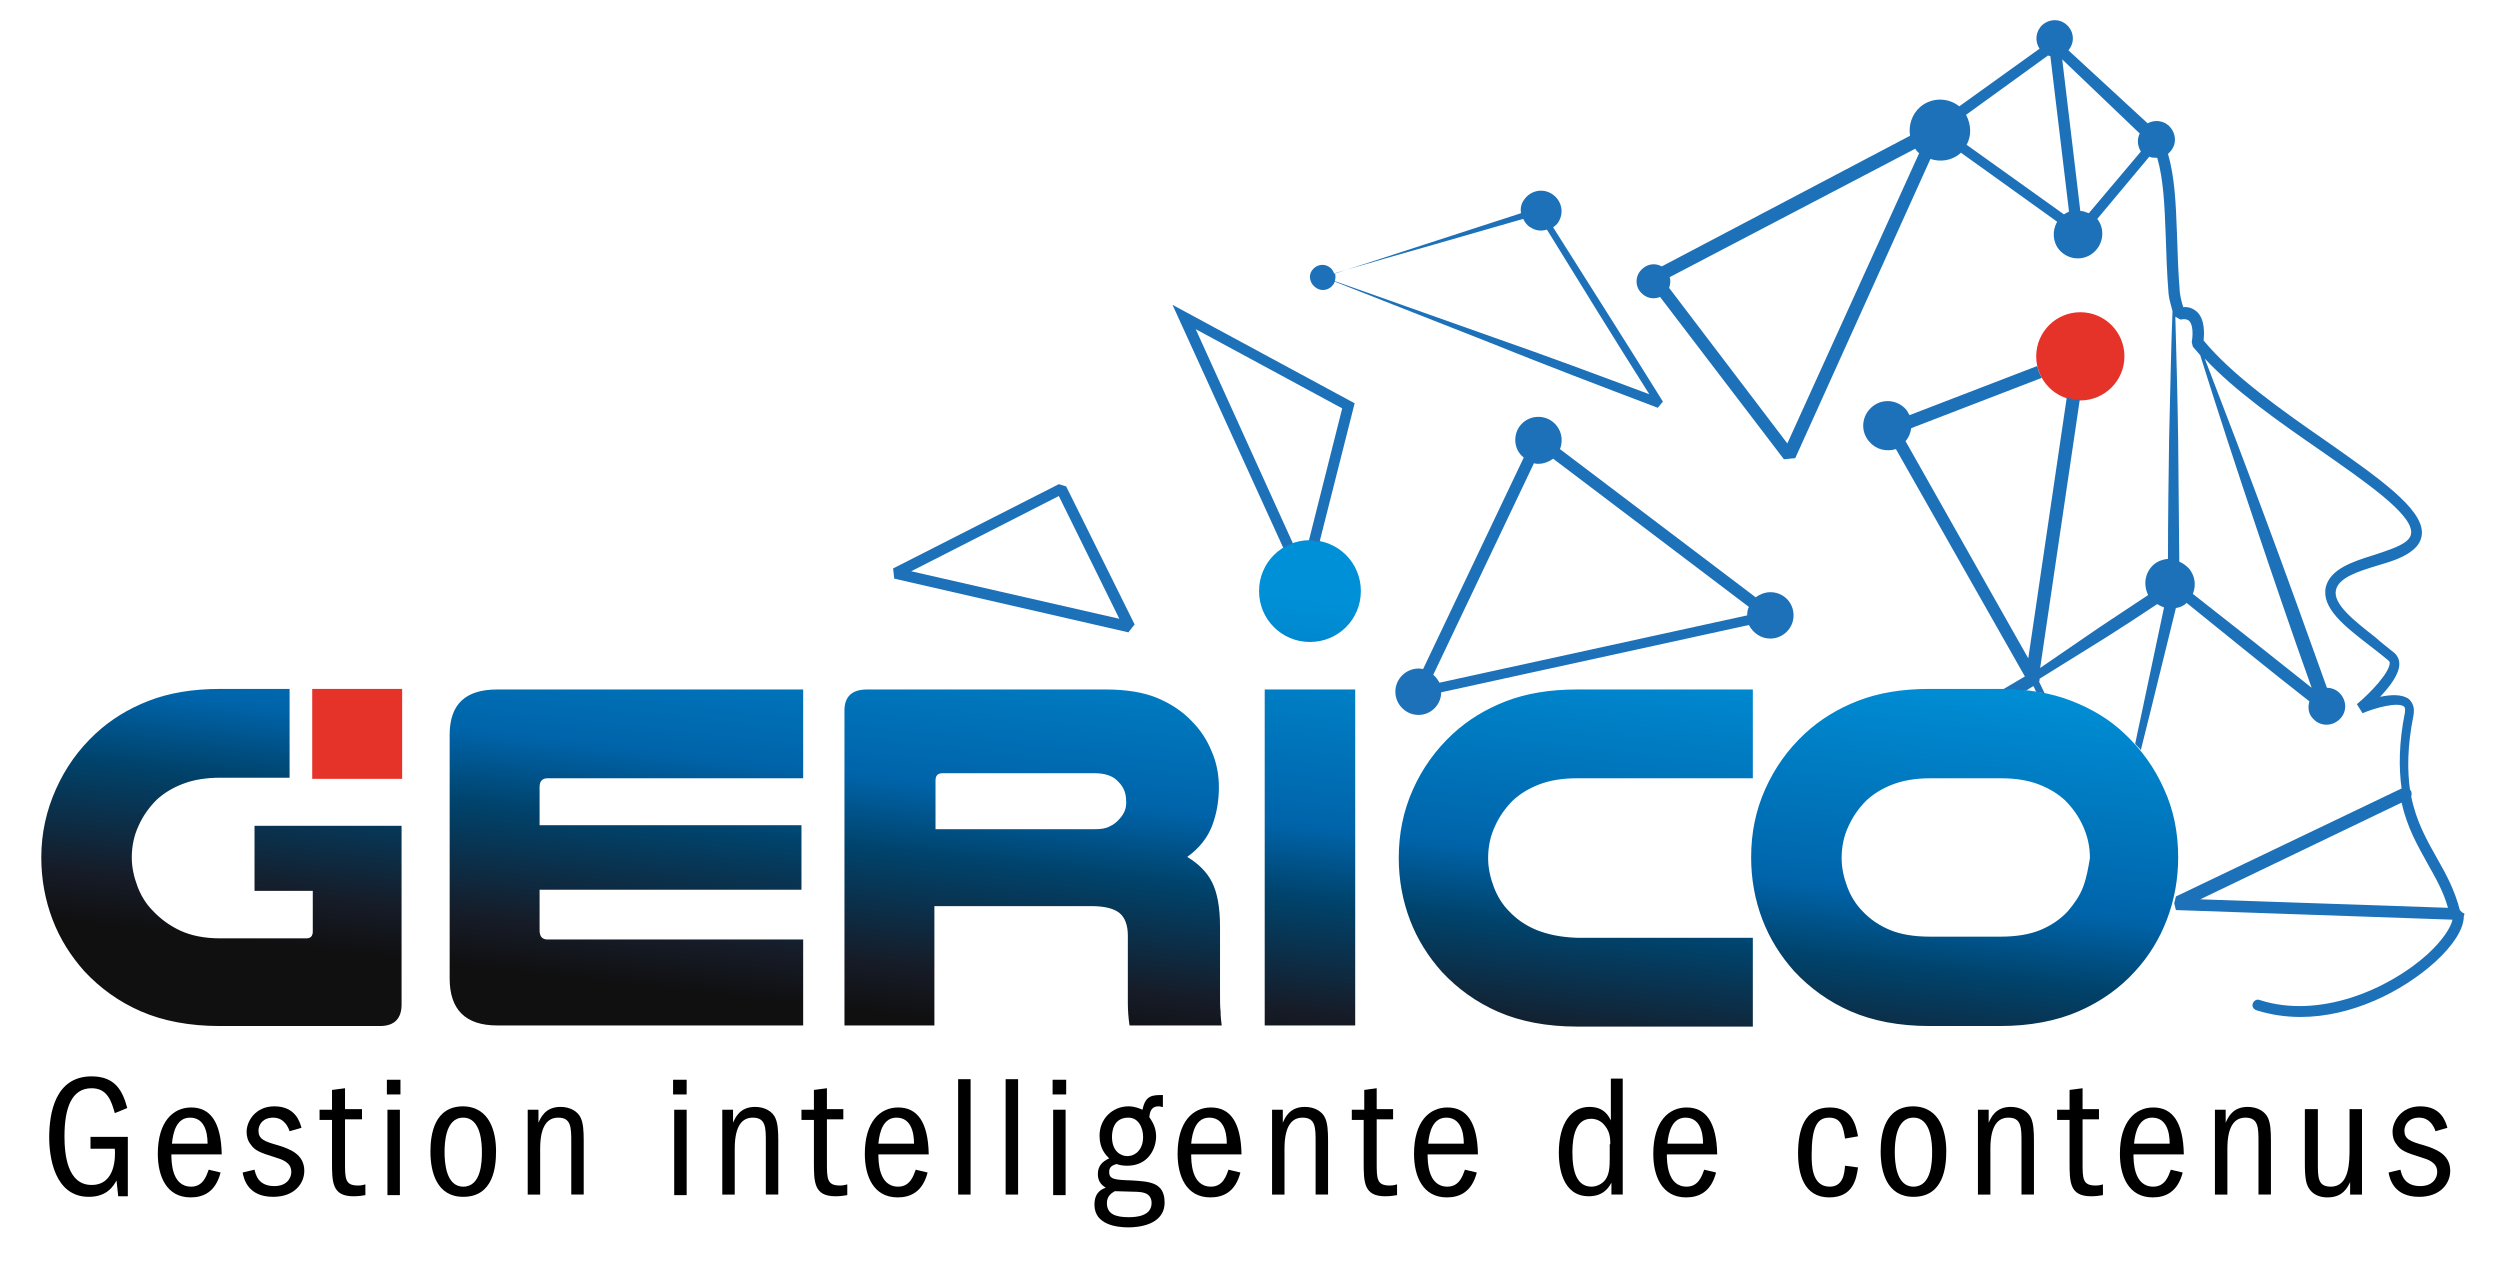 <svg xmlns="http://www.w3.org/2000/svg" xmlns:xlink="http://www.w3.org/1999/xlink" x="0px" y="0px" viewBox="0 0 442 224.5" style="enable-background:new 0 0 442 224.5;" xml:space="preserve"><style type="text/css">	.st0{fill:#E6332A;}	.st1{fill:url(#SVGID_1_);}	.st2{fill:#1D71B8;}</style><g id="Calque_2"></g><g id="Calque_1">	<g>		<g>			<path d="M22.6,201.1v10.4h-1.7l-0.3-2.8c-0.5,0.9-1.6,2.9-4.9,2.9c-6.1,0-7-7.1-7-10.5c0-4.4,1.1-10.8,7.5-10.8    c4.2,0,5.5,2.6,6.3,5.6l-2.2,0.9c-0.6-2.1-1.3-4.4-4.1-4.4c-3.6,0-4.8,3.6-4.8,8.5c0,3.2,0.5,8.6,4.8,8.6s4.2-5.1,4.1-6.4H16    v-2.1H22.6z"></path>			<path d="M30.3,204c0,1.3,0,5.8,3.5,5.8c2.1,0,2.7-1.9,3.1-3l2.1,0.5c-0.9,3.5-3.1,4.4-5.3,4.4c-4.3,0-5.8-3.8-5.8-7.7    c0-5.7,2.7-8.2,5.9-8.2c3.4,0,5.3,2.6,5.4,8.3H30.3z M36.7,202.2c0-2.3-0.7-4.6-3.1-4.6c-2.3,0-3,2.4-3.2,4.6H36.7z"></path>			<path d="M51.2,200c-0.2-0.6-0.9-2.4-2.9-2.4c-1.8,0-2.6,1.2-2.6,2.3c0,1.5,1,1.9,3.5,2.6c1.9,0.6,4.6,1.5,4.6,4.5    c0,2.2-1.7,4.6-5.5,4.6c-4.5,0-5.2-3.2-5.4-4.3l2.1-0.5c0.2,0.8,0.6,2.9,3.5,2.9c2.2,0,3-1.4,3-2.5c0-1.7-1.6-2.2-2.9-2.6    c-2.6-0.8-3.6-1.2-4.3-2.3c-0.5-0.6-0.7-1.4-0.7-2.2c0-1.8,1.5-4.5,4.9-4.5c3.7,0,4.5,2.7,4.8,3.8L51.2,200z"></path>			<path d="M61,192.4v3.7H64v1.8H61v7.6c0,2.9,0,4.1,2.3,4.1c0.6,0,0.9-0.1,1.3-0.2v1.9c-0.6,0.1-1.2,0.2-2.1,0.2    c-3.8,0-3.8-2.5-3.8-6.1V198h-2.2v-1.8h2.2v-3.5L61,192.4z"></path>			<path d="M68.4,193.5v-2.6h2.4v2.6H68.4z M70.7,196.2v15.1h-2.2v-15.1H70.7z"></path>			<path d="M87.7,203.5c0,2.7-0.4,8.1-5.8,8.1c-4.7,0-5.8-4.4-5.8-8c0-3.1,0.7-8,5.8-8C86.7,195.7,87.7,200.3,87.7,203.5z     M78.6,203.7c0,1.7,0.2,6.1,3.3,6.1c3.2,0,3.3-4.4,3.3-6.1c0-1.4-0.1-6.1-3.3-6.1C78.7,197.6,78.6,202.2,78.6,203.7z"></path>			<path d="M93.1,196.2h2.1v2.3c0.4-0.9,1.2-2.8,3.9-2.8c1.7,0,3.1,0.8,3.6,2c0.4,0.9,0.5,2.2,0.5,3.9v9.6h-2.2v-9.3    c0-2.5,0-4.3-2.3-4.3c-1.8,0-3.2,1.3-3.2,5.5v8.1h-2.2V196.2z"></path>			<path d="M119,193.5v-2.6h2.4v2.6H119z M121.4,196.2v15.1h-2.2v-15.1H121.4z"></path>			<path d="M127.5,196.2h2.1v2.3c0.4-0.9,1.2-2.8,3.9-2.8c1.7,0,3.1,0.8,3.6,2c0.4,0.9,0.5,2.2,0.5,3.9v9.6h-2.2v-9.3    c0-2.5,0-4.3-2.3-4.3c-1.8,0-3.2,1.3-3.2,5.5v8.1h-2.2V196.2z"></path>			<path d="M146.2,192.4v3.7h2.9v1.8h-2.9v7.6c0,2.9,0,4.1,2.3,4.1c0.6,0,0.9-0.1,1.3-0.2v1.9c-0.6,0.1-1.2,0.2-2.1,0.2    c-3.8,0-3.8-2.5-3.8-6.1V198h-2.2v-1.8h2.2v-3.5L146.2,192.4z"></path>			<path d="M155.3,204c0,1.3,0,5.8,3.5,5.8c2.1,0,2.7-1.9,3.1-3l2.1,0.5c-0.9,3.5-3.1,4.4-5.3,4.4c-4.3,0-5.8-3.8-5.8-7.7    c0-5.7,2.7-8.2,5.9-8.2c3.4,0,5.3,2.6,5.4,8.3H155.3z M161.6,202.2c0-2.3-0.7-4.6-3.1-4.6c-2.3,0-3,2.4-3.2,4.6H161.6z"></path>			<path d="M171.6,190.8v20.4h-2.2v-20.4H171.6z"></path>			<path d="M180,190.8v20.4h-2.2v-20.4H180z"></path>			<path d="M186.1,193.5v-2.6h2.4v2.6H186.1z M188.4,196.2v15.1h-2.2v-15.1H188.4z"></path>			<path d="M205.4,195.7c-0.3-0.1-0.4-0.1-0.6-0.1c-1.2,0-1.5,0.9-1.6,1.9c0.3,0.5,1.2,1.6,1.2,3.4c0,2.2-1.4,5.2-5.1,5.2    c-0.8,0-1.3-0.1-1.9-0.3c-0.6,0.2-1.3,0.4-1.3,1.4c0,1.3,0.9,1.4,4,1.5c3.1,0.2,5.8,0.3,5.8,3.9c0,4.1-4.9,4.4-6.4,4.4    c-1.9,0-6-0.4-6-4c0-2.3,1.4-2.8,2-3c-0.6-0.4-1.4-1-1.4-2.4c0-1.4,0.7-2.2,2-2.8c-0.6-0.6-1.7-1.7-1.7-4c0-3.1,2.4-5.2,5.1-5.2    c1.2,0,2,0.4,2.5,0.6c0.5-2.6,1.8-2.6,3.6-2.6V195.7z M195.7,212.7c0,2,1.6,2.5,3.9,2.5c1.3,0,4-0.2,4-2.5c0-0.6-0.2-1.5-1.3-1.8    c-0.6-0.2-1-0.2-5.2-0.3C196.6,210.9,195.7,211.4,195.7,212.7z M196.6,201c0,2.6,1.6,3.4,2.7,3.4c1.4,0,2.8-1.1,2.8-3.4    c0-1.6-0.8-3.4-2.6-3.4C196.8,197.6,196.6,200.1,196.6,201z"></path>			<path d="M210.6,204c0,1.3,0,5.8,3.5,5.8c2.1,0,2.7-1.9,3.1-3l2.1,0.5c-0.9,3.5-3.1,4.4-5.3,4.4c-4.3,0-5.8-3.8-5.8-7.7    c0-5.7,2.7-8.2,5.9-8.2c3.4,0,5.3,2.6,5.4,8.3H210.6z M216.9,202.2c0-2.3-0.7-4.6-3.1-4.6c-2.3,0-3,2.4-3.2,4.6H216.9z"></path>			<path d="M224.7,196.2h2.1v2.3c0.4-0.9,1.2-2.8,3.9-2.8c1.7,0,3.1,0.8,3.6,2c0.4,0.9,0.5,2.2,0.5,3.9v9.6h-2.2v-9.3    c0-2.5,0-4.3-2.3-4.3c-1.8,0-3.2,1.3-3.2,5.5v8.1h-2.2V196.2z"></path>			<path d="M243.4,192.4v3.7h2.9v1.8h-2.9v7.6c0,2.9,0,4.1,2.3,4.1c0.6,0,0.9-0.1,1.3-0.2v1.9c-0.6,0.1-1.2,0.2-2.1,0.2    c-3.8,0-3.8-2.5-3.8-6.1V198H239v-1.8h2.2v-3.5L243.4,192.4z"></path>			<path d="M252.4,204c0,1.3,0,5.8,3.5,5.8c2.1,0,2.7-1.9,3.1-3l2.1,0.5c-0.9,3.5-3.1,4.4-5.3,4.4c-4.3,0-5.8-3.8-5.8-7.7    c0-5.7,2.7-8.2,5.9-8.2c3.4,0,5.3,2.6,5.4,8.3H252.4z M258.8,202.2c0-2.3-0.7-4.6-3.1-4.6c-2.3,0-3,2.4-3.2,4.6H258.8z"></path>			<path d="M286.9,190.8v20.4h-2v-2.1c-0.4,0.7-1.3,2.4-4,2.4c-4.8,0-5.3-5.4-5.3-7.7c0-5.2,2.2-8.1,5.4-8.1c2.6,0,3.4,1.6,3.8,2.4    v-7.4H286.9z M284.7,202.3c0-0.8,0-2.1-0.9-3.2c-0.7-1-1.7-1.3-2.5-1.3c-2.7,0-3.3,3.1-3.3,5.9c0,3.5,0.8,6.1,3.4,6.1    c0.9,0,1.9-0.5,2.4-1.2c0.7-0.9,0.8-2.2,0.8-3.7V202.3z"></path>			<path d="M294.7,204c0,1.3,0,5.8,3.5,5.8c2.1,0,2.7-1.9,3.1-3l2.1,0.5c-0.9,3.5-3.1,4.4-5.3,4.4c-4.3,0-5.8-3.8-5.8-7.7    c0-5.7,2.7-8.2,5.9-8.2c3.4,0,5.3,2.6,5.4,8.3H294.7z M301.1,202.2c0-2.3-0.7-4.6-3.1-4.6c-2.3,0-3,2.4-3.2,4.6H301.1z"></path>			<path d="M326.2,201.3c-0.3-1.9-0.6-3.7-2.8-3.7c-2.1,0-3.1,1.6-3.1,6.6c0,1.7,0,5.6,3.2,5.6c2.3,0,2.6-2.2,2.7-3.7l2.3,0.3    c-0.3,2.1-0.9,5.3-5.1,5.3c-4.5,0-5.5-4.2-5.5-7.8c0-4.1,1.1-8.1,5.6-8.1c4,0,4.6,3.1,5,5.1L326.2,201.3z"></path>			<path d="M344.1,203.5c0,2.7-0.4,8.1-5.8,8.1c-4.7,0-5.8-4.4-5.8-8c0-3.1,0.7-8,5.8-8C343.1,195.7,344.1,200.3,344.1,203.5z     M335,203.7c0,1.7,0.2,6.1,3.3,6.1c3.2,0,3.3-4.4,3.3-6.1c0-1.4-0.1-6.1-3.3-6.1C335.1,197.6,335,202.2,335,203.7z"></path>			<path d="M349.5,196.2h2.1v2.3c0.4-0.9,1.2-2.8,3.9-2.8c1.7,0,3.1,0.8,3.6,2c0.4,0.9,0.5,2.2,0.5,3.9v9.6h-2.2v-9.3    c0-2.5,0-4.3-2.3-4.3c-1.8,0-3.2,1.3-3.2,5.5v8.1h-2.2V196.2z"></path>			<path d="M368.2,192.4v3.7h2.9v1.8h-2.9v7.6c0,2.9,0,4.1,2.3,4.1c0.6,0,1-0.1,1.3-0.2v1.9c-0.6,0.1-1.2,0.2-2.1,0.2    c-3.8,0-3.8-2.5-3.8-6.1V198h-2.2v-1.8h2.2v-3.5L368.2,192.4z"></path>			<path d="M377.2,204c0,1.3,0,5.8,3.5,5.8c2.1,0,2.7-1.9,3.1-3l2.1,0.5c-0.9,3.5-3.1,4.4-5.3,4.4c-4.3,0-5.8-3.8-5.8-7.7    c0-5.7,2.7-8.2,5.9-8.2c3.4,0,5.3,2.6,5.4,8.3H377.2z M383.6,202.2c0-2.3-0.7-4.6-3.1-4.6c-2.3,0-3,2.4-3.2,4.6H383.6z"></path>			<path d="M391.4,196.2h2.1v2.3c0.4-0.9,1.2-2.8,3.9-2.8c1.7,0,3.1,0.8,3.6,2c0.4,0.9,0.5,2.2,0.5,3.9v9.6h-2.2v-9.3    c0-2.5,0-4.3-2.3-4.3c-1.8,0-3.2,1.3-3.2,5.5v8.1h-2.2V196.2z"></path>			<path d="M409.8,196.2v9.5c0,2.5,0,4.1,2.3,4.1c3.3,0,3.3-4.4,3.3-6.8v-6.9h2.2v15.1h-2.1V209c-0.5,1-1.3,2.7-4,2.7    c-0.7,0-2.6-0.1-3.5-2c-0.5-1-0.5-3.1-0.5-4v-9.6H409.8z"></path>			<path d="M430.6,200c-0.2-0.6-0.9-2.4-2.9-2.4c-1.8,0-2.6,1.2-2.6,2.3c0,1.5,1,1.9,3.5,2.6c1.9,0.6,4.6,1.5,4.6,4.5    c0,2.2-1.7,4.6-5.5,4.6c-4.5,0-5.2-3.2-5.4-4.3l2.1-0.5c0.2,0.8,0.6,2.9,3.5,2.9c2.2,0,3-1.4,3-2.5c0-1.7-1.6-2.2-2.9-2.6    c-2.6-0.8-3.6-1.2-4.3-2.3c-0.5-0.6-0.7-1.4-0.7-2.2c0-1.8,1.5-4.5,4.9-4.5c3.7,0,4.5,2.7,4.8,3.8L430.6,200z"></path>		</g>		<g>			<rect x="55.2" y="121.8" class="st0" width="15.9" height="15.9"></rect>		</g>		<g>			<g>				<linearGradient id="SVGID_1_" gradientUnits="userSpaceOnUse" x1="203.002" y1="92.197" x2="190.84" y2="198.917">					<stop offset="9.616422e-02" style="stop-color:#0090D7"></stop>					<stop offset="0.467" style="stop-color:#0064AA"></stop>					<stop offset="0.587" style="stop-color:#00436C"></stop>					<stop offset="0.77" style="stop-color:#161C28"></stop>					<stop offset="0.853" style="stop-color:#101011"></stop>				</linearGradient>				<path class="st1" d="M271.6,164.4c-1.9-0.8-3.5-1.9-4.8-3.3c-1.2-1.2-2.1-2.7-2.7-4.3c-0.6-1.6-1-3.3-1-5.1c0-2,0.4-3.9,1.2-5.6     c0.8-1.8,1.9-3.3,3.2-4.6c1.3-1.2,2.8-2.1,4.6-2.8c1.8-0.7,4-1.1,6.7-1.1h31.1v-15.7h-31.1c-4.8,0-9,0.7-12.6,2.1     c-3.6,1.4-6.7,3.3-9.4,5.8c-3,2.8-5.3,6-7,9.8c-1.7,3.8-2.5,7.8-2.5,12.1c0,3.9,0.7,7.6,2,11c1.3,3.4,3.2,6.4,5.6,9.1     c2.8,3,6.1,5.4,10,7.1c3.9,1.7,8.6,2.6,13.9,2.6h31.1v-15.7h-31.1C275.9,165.7,273.6,165.2,271.6,164.4z M382.6,139.5     c-1.7-3.8-4-7-7-9.8c-2.6-2.5-5.8-4.4-9.4-5.8c-3.6-1.4-7.8-2.1-12.6-2.1h-12.5c-4.8,0-9,0.7-12.6,2.1c-3.6,1.4-6.7,3.3-9.4,5.8     c-3,2.8-5.3,6-7,9.8c-1.7,3.8-2.5,7.8-2.5,12.1c0,3.9,0.7,7.6,2,11c1.3,3.4,3.2,6.4,5.6,9.1c2.8,3,6.1,5.4,10,7.1     c3.9,1.7,8.6,2.6,13.9,2.6h12.5c5.3,0,10-0.9,13.9-2.6c3.9-1.7,7.3-4.1,10-7.1c2.4-2.6,4.3-5.7,5.6-9.1c1.3-3.4,2-7.1,2-11     C385.1,147.2,384.3,143.2,382.6,139.5z M368.3,156.8c-0.6,1.6-1.6,3-2.7,4.3c-1.3,1.4-2.9,2.5-4.8,3.3c-1.9,0.8-4.3,1.2-7.1,1.2     h-12.5c-2.8,0-5.2-0.4-7.1-1.2c-1.9-0.8-3.5-1.9-4.8-3.3c-1.2-1.2-2.1-2.7-2.7-4.3c-0.6-1.6-1-3.3-1-5.1c0-2,0.4-3.9,1.2-5.6     c0.8-1.8,1.9-3.3,3.2-4.6c1.3-1.2,2.8-2.1,4.6-2.8c1.8-0.7,4-1.1,6.7-1.1h12.5c2.7,0,4.9,0.4,6.7,1.1c1.8,0.7,3.3,1.6,4.6,2.8     c1.3,1.3,2.4,2.8,3.2,4.6c0.8,1.8,1.2,3.6,1.2,5.6C369.2,153.5,368.9,155.2,368.3,156.8z M45,146v11.5h10.3v7.2     c0,0.8-0.4,1.2-1.1,1.2H38.9c-2.8,0-5.2-0.5-7.1-1.4c-1.9-0.9-3.5-2.1-4.8-3.5c-1.2-1.2-2.1-2.7-2.7-4.3c-0.6-1.6-1-3.3-1-5.1     c0-2,0.4-3.9,1.2-5.6c0.8-1.8,1.9-3.3,3.2-4.6c1.3-1.2,2.8-2.1,4.6-2.8c1.8-0.7,4-1.1,6.7-1.1h12.2v-15.7H38.9     c-4.8,0-9,0.7-12.6,2.1c-3.6,1.4-6.7,3.3-9.4,5.8c-3,2.8-5.3,6-7,9.8c-1.7,3.8-2.6,7.8-2.6,12.1c0,3.9,0.7,7.6,2,11     c1.3,3.4,3.2,6.4,5.6,9.1c2.8,3,6.1,5.4,10,7.1c3.9,1.7,8.6,2.6,13.9,2.6h28.4c2.5,0,3.8-1.3,3.8-3.8V146H55.2H45z M79.5,129.9     V173c0,5.5,2.8,8.3,8.4,8.3H142v-15.2H96.8c-0.9,0-1.4-0.5-1.4-1.6v-7.2h46.3v-11.4H95.4v-6.8c0-1,0.5-1.5,1.4-1.5H142v-15.7     H87.9C82.3,121.9,79.5,124.5,79.5,129.9z M231.6,95.5c-5,0-9,4-9,9s4,9,9,9c5,0,9-4,9-9S236.6,95.5,231.6,95.5z M223.6,181.3h16     v-59.4h-16V181.3z M215.7,175.7v-11.9c0-3.4-0.5-6-1.4-7.8c-0.9-1.8-2.4-3.3-4.4-4.5c2.1-1.5,3.6-3.4,4.4-5.5     c0.8-2.1,1.2-4.4,1.2-6.8c0-2.2-0.4-4.4-1.3-6.4c-0.8-2-2-3.8-3.5-5.3c-1.6-1.7-3.7-3.1-6.1-4.1c-2.4-1-5.5-1.5-9.1-1.5h-42.2     c-2.6,0-4,1.2-4,3.7v55.7h15.9v-21.1h27.7c2.3,0,4,0.4,5,1.2c1,0.8,1.5,2.2,1.5,4v11.9c0,1.3,0.1,2.7,0.3,4H216     c-0.1-0.8-0.2-1.6-0.2-2.5C215.7,178,215.7,177,215.7,175.7z M198,144.7c-0.5,0.6-1.1,1.1-1.8,1.4c-0.7,0.4-1.6,0.5-2.7,0.5     h-28.1V138c0-0.9,0.4-1.3,1.3-1.3h26.8c1.9,0,3.4,0.5,4.3,1.6c0.9,0.9,1.3,2,1.3,3.3C199.2,142.8,198.8,143.8,198,144.7z"></path>			</g>		</g>		<g>			<g>				<circle class="st0" cx="367.8" cy="63" r="7.8"></circle>			</g>			<g>				<path class="st2" d="M232.7,50.9c1,0.7,2.4,0.4,3.1-0.7c0.1-0.1,0.1-0.3,0.2-0.4l27.2,10.7c9.9,4,19.9,7.8,29.9,11.6L294,71     c-6.4-10.3-12.9-20.5-19.4-30.8c0.3-0.3,0.7-0.5,0.9-0.9c1.1-1.7,0.6-3.9-1.1-5c-1.7-1.1-3.9-0.6-5,1.1     c-0.5,0.7-0.6,1.5-0.5,2.3l-33,10.7c-0.2-0.5-0.4-0.9-0.9-1.2c-1-0.7-2.4-0.4-3.1,0.7C231.3,48.8,231.6,50.2,232.7,50.9z      M236,48.3c5.8-1.7,11.6-3.4,17.3-5l16-4.6c0.3,0.6,0.7,1.2,1.3,1.5c0.9,0.6,1.9,0.7,2.9,0.4c6,9.7,12,19.5,18.1,29.1     c-9.1-3.4-18.2-6.8-27.4-10L236,49.7C236.1,49.3,236.2,48.8,236,48.3z"></path>				<path class="st2" d="M226.9,96.9c0.5-0.3,1.1-0.6,1.7-0.8l-17.2-37.9l25.9,14l-5.9,23.4c0.1,0,0.1,0,0.2,0     c0.6,0,1.2,0.1,1.7,0.2l6.2-24.5l-32.2-17.4L226.9,96.9z"></path>				<path class="st2" d="M434.9,160.9c-0.9-3.5-2.4-6.3-4-9.1c-1.8-3.2-3.7-6.5-4.6-11c0.1-0.3,0.1-0.6,0-0.9c0-0.1-0.1-0.2-0.2-0.2     c-0.5-3.5-0.5-7.7,0.6-13.2c0.3-1.6-0.3-2.4-0.8-2.9c-1.2-0.9-3.2-0.8-5.1-0.4c1.7-1.8,3.4-4,3.4-5.8c0-0.8-0.3-1.4-0.8-1.9     c-1.1-0.9-2.3-1.8-3.4-2.8c-3.7-2.9-7.6-5.9-7-8.4c0.5-2.2,4-3.3,7.3-4.3c2.4-0.7,4.6-1.4,6.1-2.6c1.2-0.9,1.8-2,1.8-3.3     c-0.1-4.3-7.5-9.5-16.9-16.1c-7.8-5.4-16.6-11.6-21.7-17.8c0.1-1.1,0.3-3.7-1.2-5.1c-0.5-0.4-1.2-0.9-2.4-0.8     c-0.3-0.9-0.5-1.8-0.6-2.6c-0.3-3.6-0.4-6.9-0.5-10.1c-0.2-5.6-0.4-10.3-1.6-14.4c0,0,0.1,0,0.1-0.1c1.4-1.2,1.5-3.2,0.3-4.6     c-1-1.2-2.7-1.4-4-0.7L365.7,8.9c1-1.2,1.1-2.9,0-4.2c-1.2-1.4-3.2-1.5-4.6-0.3c-1.2,1.1-1.4,2.9-0.5,4.2l-14.2,10.2     c-2-1.6-4.9-1.6-6.9,0.1c-1.5,1.3-2.1,3.3-1.8,5.1l-43.9,23.1c-1.1-0.6-2.4-0.5-3.4,0.4c-1.3,1.1-1.4,3-0.3,4.2     c0.9,1,2.2,1.3,3.4,0.8l21.9,28.7l2-0.2l23.9-52.9c1.8,0.6,3.8,0.3,5.3-1c0,0,0-0.1,0.1-0.1l17,12.2c-0.9,1.6-0.8,3.6,0.4,5     c1.6,1.8,4.3,2,6.1,0.4c1.7-1.5,2-4.1,0.6-5.9l9.2-11c0.4,0.2,0.9,0.2,1.4,0.2c1.1,3.8,1.3,8.3,1.5,13.8c0.1,3,0.2,6.5,0.5,10.2     c0.1,1,0.4,2,0.7,3.1c-0.3,7.5-0.4,15.1-0.6,22.6c-0.1,7.1-0.2,14.1-0.2,21.2c-0.9,0.1-1.8,0.4-2.5,1c-1.6,1.4-1.9,3.6-1,5.4     c-2.9,1.9-5.7,3.8-8.6,5.7l-10.5,7.2l7-47.4c0,0,0,0,0,0c-0.8,0-1.5-0.2-2.3-0.4l-6.8,46.1L336.9,78c0.6-0.7,0.9-1.5,1-2.3     l23.1-8.9c-0.4-0.7-0.7-1.4-0.8-2.1l-22.6,8.7c-0.2-0.4-0.4-0.7-0.6-1c-1.6-1.8-4.3-2-6.1-0.4c-1.8,1.6-2,4.3-0.4,6.1     c1.2,1.4,3,1.8,4.7,1.3l22.8,40.2l-3.9,2.3c1.4,0,2.8,0.1,4.1,0.2l1.3-0.8c0.2,0.3,0.3,0.7,0.5,1c0.5,0.1,1,0.2,1.5,0.3     c-0.3-0.7-0.7-1.4-1-2.1c0.1-0.1,0.1-0.2,0.1-0.4l0,0l0-0.1l11.9-7.4c3-1.9,5.9-3.8,8.9-5.8c0.4,0.3,0.8,0.4,1.2,0.6l-4,18.9     c-0.4,1.7-0.7,3.4-1.1,5.2c0.3,0.4,0.7,0.7,1,1.1c0.5-2,1-4,1.5-6l4.7-19.1c0.7-0.1,1.4-0.4,1.9-0.9     c7.2,5.8,14.4,11.7,21.7,17.4c-0.3,1-0.2,2.2,0.6,3c1.2,1.4,3.2,1.5,4.6,0.3c1.4-1.2,1.5-3.2,0.3-4.6c-0.6-0.7-1.5-1.1-2.4-1.1     c-3.5-9.8-7-19.5-10.6-29.2c-3.6-9.7-7.3-19.4-11-29c5.3,5.7,13.3,11.3,20.4,16.2c8.3,5.8,16.1,11.2,16.1,14.5     c0,0.4-0.1,1-1,1.7c-1.2,0.9-3.4,1.6-5.5,2.3c-3.9,1.2-7.8,2.5-8.6,5.7c-0.8,3.7,3.3,6.9,7.7,10.3c1.2,0.9,2.3,1.8,3.4,2.7     c0.1,0.1,0.2,0.2,0.2,0.4c0,1.7-3.4,5.3-5.8,7.3l1,1.6c2.3-1,6.2-2,7.3-1.2c0.1,0.1,0.3,0.2,0.2,1c-1.1,5.5-1.1,9.9-0.6,13.5     l-39.9,19.1c-0.1,0.4-0.2,0.8-0.3,1.2l0.3,1.2l48.9,1.7c-0.3,1.4-1.7,3.6-4.4,6.1c-7,6.3-19.2,11.5-29.7,8.1     c-0.5-0.2-1,0.1-1.2,0.6s0.1,1,0.6,1.2c2.5,0.8,5.2,1.2,7.8,1.2c9,0,17.9-4.4,23.8-9.7c3.3-3,5.1-5.9,5.1-8.1     c0.1-0.2,0.1-0.3,0.1-0.5C435.3,161.4,435.1,161.1,434.9,160.9z M316,78.4l-20.9-27.5c0.2-0.6,0.3-1.3,0.1-1.9l43.4-22.7     c0.1,0.1,0.2,0.3,0.3,0.4c0.1,0.1,0.3,0.3,0.4,0.4L316,78.4z M364.9,37.9l-17.2-12.3c0.9-1.6,0.8-3.6-0.1-5.3l14.5-10.5     c0.1,0.1,0.3,0.1,0.4,0.1l3.3,27.5C365.5,37.6,365.2,37.7,364.9,37.9z M369.3,37.7c-0.5-0.2-1-0.4-1.5-0.4l-3.2-26.8l13.7,13.1     c-0.5,1-0.4,2.2,0.2,3.2L369.3,37.7z M398.9,93.2c3.2,9.5,6.4,18.9,9.8,28.4c-7-5.6-14-11.1-21-16.6c0.6-1.5,0.4-3.2-0.7-4.5     c-0.5-0.5-1-0.9-1.7-1.2c-0.1-7.2-0.1-14.3-0.2-21.5c-0.1-7.3-0.3-14.5-0.5-21.8l0.9,0.5c1-0.2,1.4,0.1,1.5,0.2     c0.8,0.7,0.7,2.7,0.5,3.8l0.2,0.8c0.4,0.5,0.9,1,1.3,1.5C392.2,73,395.5,83.1,398.9,93.2z M389,159l35.6-17.1     c1,4.5,2.9,7.7,4.6,10.8c1.4,2.5,2.8,4.9,3.6,7.8L389,159z"></path>				<path class="st2" d="M187.2,85.6l-29.3,14.9l0.2,1.8l41.4,9.5l1.1-1.4L188.5,86L187.2,85.6z M161.1,101l26.1-13.3l10.7,21.7     L161.1,101z"></path>				<path class="st2" d="M313,112.9c2.2,0,4.1-1.8,4.1-4.1s-1.8-4.1-4.1-4.1c-1,0-1.9,0.4-2.6,0.9l-34.6-26.2c0.2-0.5,0.3-1,0.3-1.6     c0-2.2-1.8-4.1-4.1-4.1s-4.1,1.8-4.1,4.1c0,1.3,0.6,2.4,1.5,3.1l-17.8,37.4c-0.3-0.1-0.5-0.1-0.8-0.1c-2.2,0-4.1,1.8-4.1,4.1     c0,2.2,1.8,4.1,4.1,4.1c2.2,0,4-1.8,4-4l54.4-11.9C310,112,311.4,112.9,313,112.9z M308.9,108.8l-54.4,11.9     c-0.3-0.5-0.6-1-1.1-1.4l17.8-37.4c0.3,0.1,0.5,0.1,0.8,0.1c1,0,1.9-0.4,2.6-0.9l34.6,26.2C309,107.7,308.9,108.2,308.9,108.8z"></path>			</g>		</g>	</g></g></svg>